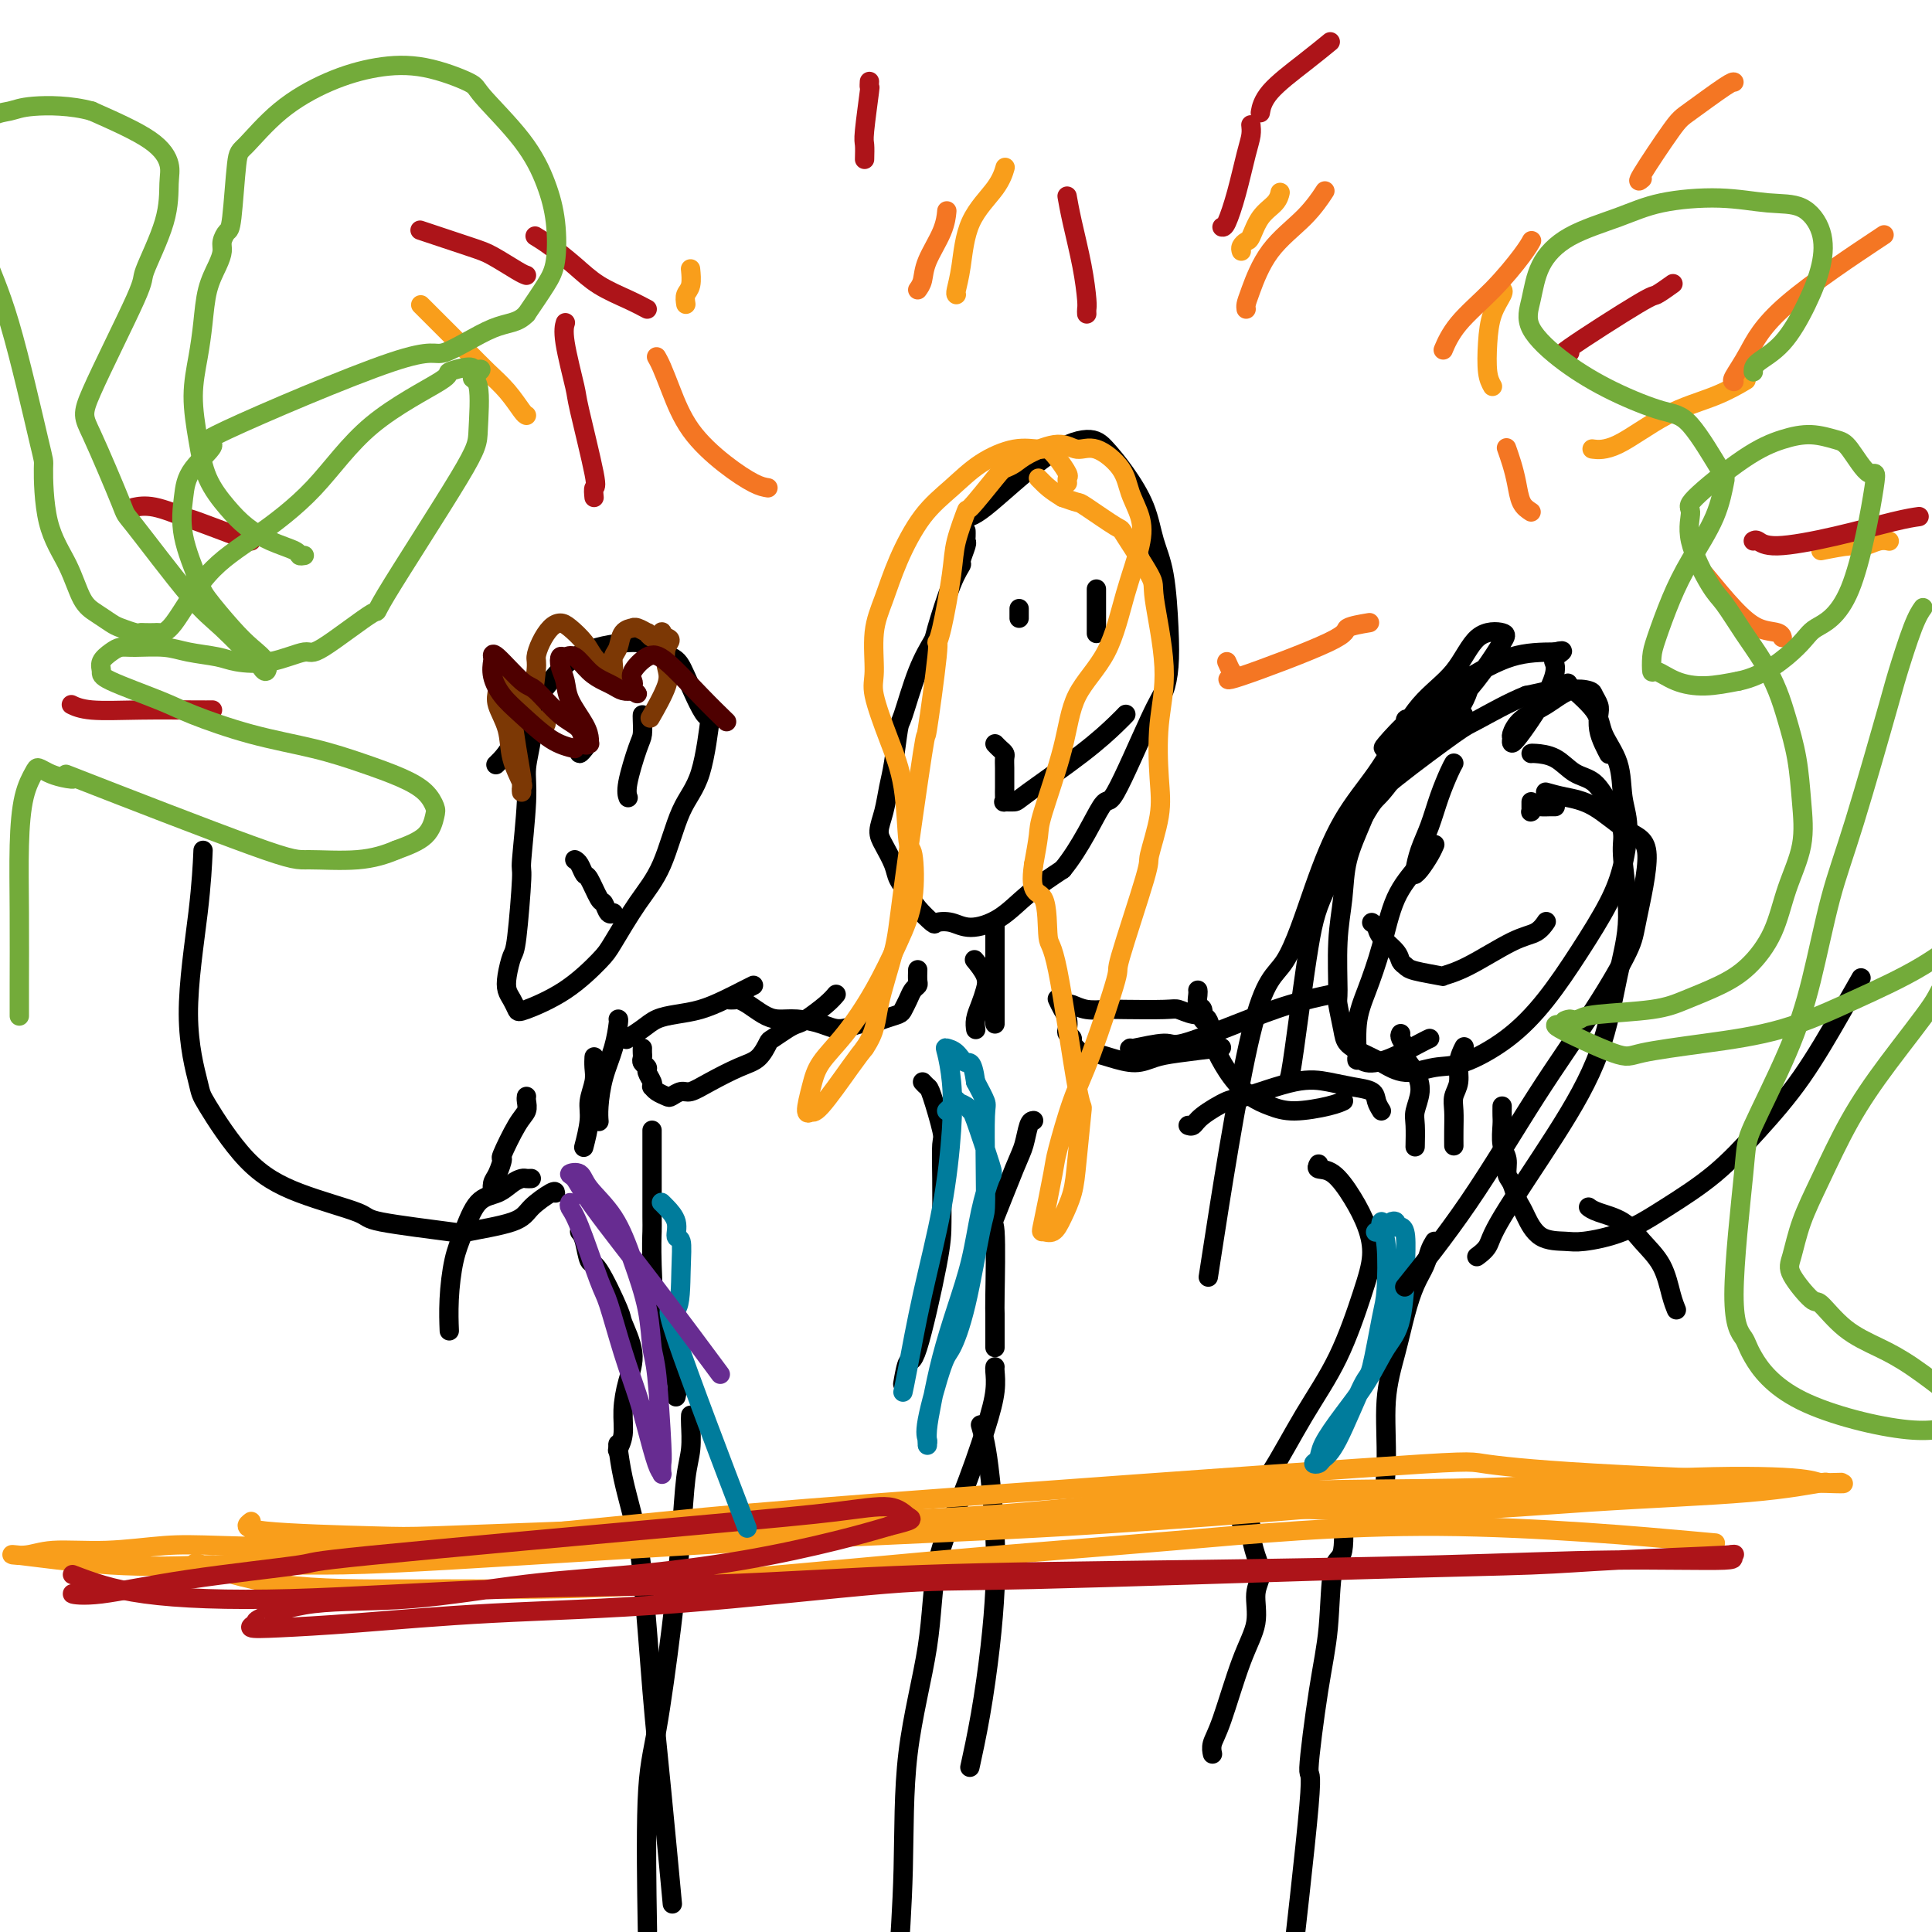 <svg viewBox='0 0 400 400' version='1.1' xmlns='http://www.w3.org/2000/svg' xmlns:xlink='http://www.w3.org/1999/xlink'><g fill='none' stroke='#000000' stroke-width='4' stroke-linecap='round' stroke-linejoin='round'><path d='M200,110c-0.002,-0.085 -0.005,-0.170 0,0c0.005,0.170 0.017,0.594 0,1c-0.017,0.406 -0.062,0.795 0,1c0.062,0.205 0.230,0.227 0,1c-0.230,0.773 -0.858,2.298 -1,3c-0.142,0.702 0.202,0.580 0,1c-0.202,0.420 -0.951,1.381 -2,4c-1.049,2.619 -2.400,6.896 -3,9c-0.600,2.104 -0.451,2.036 -1,3c-0.549,0.964 -1.796,2.959 -3,6c-1.204,3.041 -2.364,7.128 -3,9c-0.636,1.872 -0.749,1.530 -1,3c-0.251,1.470 -0.640,4.752 -1,7c-0.360,2.248 -0.692,3.463 -1,5c-0.308,1.537 -0.592,3.398 -1,5c-0.408,1.602 -0.940,2.946 -1,4c-0.060,1.054 0.353,1.818 1,3c0.647,1.182 1.529,2.783 2,4c0.471,1.217 0.530,2.050 1,3c0.470,0.950 1.350,2.019 2,3c0.650,0.981 1.070,1.875 2,3c0.930,1.125 2.368,2.480 3,3c0.632,0.520 0.456,0.205 1,0c0.544,-0.205 1.809,-0.301 3,0c1.191,0.301 2.309,0.998 4,1c1.691,0.002 3.955,-0.692 6,-2c2.045,-1.308 3.870,-3.231 6,-5c2.130,-1.769 4.565,-3.385 7,-5'/><path d='M220,180c3.743,-4.531 6.600,-10.860 8,-13c1.400,-2.140 1.342,-0.093 3,-3c1.658,-2.907 5.031,-10.769 7,-15c1.969,-4.231 2.535,-4.832 3,-6c0.465,-1.168 0.828,-2.904 1,-5c0.172,-2.096 0.154,-4.552 0,-8c-0.154,-3.448 -0.442,-7.889 -1,-11c-0.558,-3.111 -1.384,-4.891 -2,-7c-0.616,-2.109 -1.021,-4.545 -2,-7c-0.979,-2.455 -2.531,-4.927 -4,-7c-1.469,-2.073 -2.856,-3.746 -4,-5c-1.144,-1.254 -2.044,-2.087 -4,-2c-1.956,0.087 -4.968,1.096 -9,4c-4.032,2.904 -9.086,7.705 -12,10c-2.914,2.295 -3.690,2.084 -4,2c-0.310,-0.084 -0.155,-0.042 0,0'/><path d='M211,126c0.000,0.311 0.000,0.622 0,1c0.000,0.378 0.000,0.822 0,1c0.000,0.178 0.000,0.089 0,0'/><path d='M227,122c0.000,-0.042 0.000,-0.085 0,0c0.000,0.085 0.000,0.296 0,1c-0.000,0.704 -0.000,1.900 0,3c0.000,1.100 0.000,2.104 0,3c-0.000,0.896 0.000,1.685 0,2c-0.000,0.315 0.000,0.158 0,0'/><path d='M206,154c0.309,0.327 0.619,0.654 1,1c0.381,0.346 0.834,0.711 1,1c0.166,0.289 0.044,0.501 0,1c-0.044,0.499 -0.011,1.286 0,2c0.011,0.714 0.001,1.354 0,2c-0.001,0.646 0.007,1.298 0,2c-0.007,0.702 -0.028,1.455 0,2c0.028,0.545 0.105,0.882 0,1c-0.105,0.118 -0.393,0.019 0,0c0.393,-0.019 1.468,0.044 2,0c0.532,-0.044 0.521,-0.194 3,-2c2.479,-1.806 7.448,-5.268 11,-8c3.552,-2.732 5.687,-4.736 7,-6c1.313,-1.264 1.804,-1.790 2,-2c0.196,-0.210 0.098,-0.105 0,0'/><path d='M111,147c0.122,-0.145 0.244,-0.291 0,0c-0.244,0.291 -0.854,1.018 -1,2c-0.146,0.982 0.172,2.217 0,4c-0.172,1.783 -0.834,4.113 -1,6c-0.166,1.887 0.163,3.329 0,7c-0.163,3.671 -0.818,9.570 -1,12c-0.182,2.430 0.108,1.389 0,4c-0.108,2.611 -0.615,8.873 -1,12c-0.385,3.127 -0.650,3.118 -1,4c-0.350,0.882 -0.786,2.656 -1,4c-0.214,1.344 -0.205,2.260 0,3c0.205,0.740 0.608,1.306 1,2c0.392,0.694 0.774,1.516 1,2c0.226,0.484 0.296,0.631 2,0c1.704,-0.631 5.043,-2.038 8,-4c2.957,-1.962 5.532,-4.478 7,-6c1.468,-1.522 1.828,-2.051 3,-4c1.172,-1.949 3.155,-5.317 5,-8c1.845,-2.683 3.552,-4.680 5,-8c1.448,-3.320 2.637,-7.964 4,-11c1.363,-3.036 2.898,-4.466 4,-8c1.102,-3.534 1.769,-9.174 2,-11c0.231,-1.826 0.024,0.161 -1,-1c-1.024,-1.161 -2.866,-5.471 -4,-8c-1.134,-2.529 -1.559,-3.276 -3,-4c-1.441,-0.724 -3.897,-1.426 -5,-2c-1.103,-0.574 -0.852,-1.020 -3,-1c-2.148,0.020 -6.694,0.505 -10,2c-3.306,1.495 -5.373,3.998 -7,6c-1.627,2.002 -2.813,3.501 -4,5'/><path d='M110,146c-2.429,3.274 -3.000,5.958 -4,8c-1.000,2.042 -2.429,3.440 -3,4c-0.571,0.560 -0.286,0.280 0,0'/><path d='M121,151c-0.031,-0.163 -0.062,-0.326 0,0c0.062,0.326 0.216,1.141 0,2c-0.216,0.859 -0.804,1.761 -1,2c-0.196,0.239 0.000,-0.185 0,0c0.000,0.185 -0.196,0.977 0,1c0.196,0.023 0.784,-0.725 1,-1c0.216,-0.275 0.062,-0.079 0,0c-0.062,0.079 -0.031,0.039 0,0'/><path d='M133,148c-0.014,0.124 -0.028,0.247 0,1c0.028,0.753 0.099,2.135 0,3c-0.099,0.865 -0.367,1.211 -1,3c-0.633,1.789 -1.632,5.020 -2,7c-0.368,1.980 -0.105,2.709 0,3c0.105,0.291 0.053,0.146 0,0'/><path d='M119,178c0.325,0.195 0.650,0.390 1,1c0.350,0.610 0.723,1.635 1,2c0.277,0.365 0.456,0.070 1,1c0.544,0.930 1.452,3.086 2,4c0.548,0.914 0.734,0.585 1,1c0.266,0.415 0.610,1.573 1,2c0.390,0.427 0.826,0.122 1,0c0.174,-0.122 0.087,-0.061 0,0'/><path d='M292,149c-0.456,-0.120 -0.911,-0.240 -1,0c-0.089,0.240 0.190,0.841 0,2c-0.190,1.159 -0.849,2.877 -2,5c-1.151,2.123 -2.796,4.652 -4,7c-1.204,2.348 -1.969,4.514 -3,7c-1.031,2.486 -2.330,5.293 -3,8c-0.670,2.707 -0.712,5.316 -1,8c-0.288,2.684 -0.822,5.443 -1,9c-0.178,3.557 -0.001,7.912 0,10c0.001,2.088 -0.174,1.910 0,3c0.174,1.090 0.698,3.449 1,5c0.302,1.551 0.383,2.293 1,3c0.617,0.707 1.770,1.380 3,2c1.230,0.620 2.535,1.187 4,2c1.465,0.813 3.089,1.874 5,2c1.911,0.126 4.109,-0.681 6,-1c1.891,-0.319 3.475,-0.148 6,-1c2.525,-0.852 5.989,-2.727 9,-5c3.011,-2.273 5.568,-4.942 8,-8c2.432,-3.058 4.739,-6.503 7,-10c2.261,-3.497 4.475,-7.046 6,-10c1.525,-2.954 2.359,-5.314 3,-8c0.641,-2.686 1.087,-5.696 1,-8c-0.087,-2.304 -0.708,-3.900 -1,-6c-0.292,-2.100 -0.254,-4.704 -1,-7c-0.746,-2.296 -2.274,-4.284 -3,-6c-0.726,-1.716 -0.648,-3.161 -2,-5c-1.352,-1.839 -4.133,-4.072 -5,-5c-0.867,-0.928 0.181,-0.551 -1,0c-1.181,0.551 -4.590,1.275 -8,2'/><path d='M316,144c-3.519,1.380 -7.816,3.831 -10,5c-2.184,1.169 -2.256,1.056 -5,3c-2.744,1.944 -8.162,5.947 -12,9c-3.838,3.053 -6.097,5.158 -7,6c-0.903,0.842 -0.452,0.421 0,0'/><path d='M301,158c-0.243,0.429 -0.486,0.857 -1,2c-0.514,1.143 -1.301,3.000 -2,5c-0.699,2.000 -1.312,4.144 -2,6c-0.688,1.856 -1.450,3.424 -2,5c-0.550,1.576 -0.887,3.159 -1,4c-0.113,0.841 -0.002,0.940 0,1c0.002,0.060 -0.104,0.082 0,0c0.104,-0.082 0.420,-0.270 1,-1c0.580,-0.730 1.425,-2.004 2,-3c0.575,-0.996 0.878,-1.713 1,-2c0.122,-0.287 0.061,-0.143 0,0'/><path d='M317,166c0.002,0.307 0.004,0.614 0,1c-0.004,0.386 -0.013,0.849 0,1c0.013,0.151 0.049,-0.012 0,0c-0.049,0.012 -0.181,0.199 0,0c0.181,-0.199 0.676,-0.785 1,-1c0.324,-0.215 0.479,-0.057 1,0c0.521,0.057 1.410,0.015 2,0c0.590,-0.015 0.883,-0.004 1,0c0.117,0.004 0.059,0.002 0,0'/><path d='M294,178c-0.041,0.407 -0.081,0.814 -1,2c-0.919,1.186 -2.715,3.150 -4,6c-1.285,2.850 -2.058,6.587 -3,10c-0.942,3.413 -2.052,6.502 -3,9c-0.948,2.498 -1.733,4.406 -2,7c-0.267,2.594 -0.016,5.876 0,7c0.016,1.124 -0.202,0.091 0,0c0.202,-0.091 0.825,0.760 2,1c1.175,0.240 2.903,-0.132 5,-1c2.097,-0.868 4.565,-2.234 6,-3c1.435,-0.766 1.839,-0.933 2,-1c0.161,-0.067 0.081,-0.033 0,0'/><path d='M284,191c0.394,0.273 0.788,0.545 1,1c0.212,0.455 0.241,1.091 1,2c0.759,0.909 2.246,2.089 3,3c0.754,0.911 0.773,1.551 1,2c0.227,0.449 0.660,0.706 1,1c0.340,0.294 0.586,0.626 2,1c1.414,0.374 3.996,0.792 5,1c1.004,0.208 0.430,0.206 1,0c0.570,-0.206 2.282,-0.616 5,-2c2.718,-1.384 6.440,-3.742 9,-5c2.560,-1.258 3.959,-1.416 5,-2c1.041,-0.584 1.726,-1.596 2,-2c0.274,-0.404 0.137,-0.202 0,0'/><path d='M290,214c-0.127,0.239 -0.253,0.478 0,1c0.253,0.522 0.887,1.326 1,2c0.113,0.674 -0.295,1.217 0,2c0.295,0.783 1.295,1.804 2,3c0.705,1.196 1.117,2.566 1,4c-0.117,1.434 -0.763,2.931 -1,4c-0.237,1.069 -0.064,1.711 0,3c0.064,1.289 0.018,3.225 0,4c-0.018,0.775 -0.009,0.387 0,0'/><path d='M303,217c0.121,-0.238 0.243,-0.476 0,0c-0.243,0.476 -0.850,1.667 -1,3c-0.150,1.333 0.156,2.810 0,4c-0.156,1.190 -0.774,2.095 -1,3c-0.226,0.905 -0.061,1.810 0,3c0.061,1.190 0.016,2.667 0,4c-0.016,1.333 -0.005,2.524 0,3c0.005,0.476 0.002,0.238 0,0'/><path d='M202,199c-0.221,-0.268 -0.441,-0.535 0,0c0.441,0.535 1.544,1.874 2,3c0.456,1.126 0.266,2.039 0,3c-0.266,0.961 -0.607,1.969 -1,3c-0.393,1.031 -0.836,2.085 -1,3c-0.164,0.915 -0.047,1.690 0,2c0.047,0.310 0.023,0.155 0,0'/><path d='M206,191c0.000,-0.160 0.000,-0.319 0,0c0.000,0.319 0.000,1.118 0,2c-0.000,0.882 0.000,1.848 0,3c0.000,1.152 0.000,2.491 0,4c0.000,1.509 0.000,3.188 0,5c0.000,1.812 0.000,3.757 0,5c0.000,1.243 0.000,1.784 0,2c0.000,0.216 0.000,0.108 0,0'/><path d='M123,219c0.009,-0.162 0.017,-0.324 0,0c-0.017,0.324 -0.061,1.135 0,2c0.061,0.865 0.226,1.784 0,3c-0.226,1.216 -0.844,2.728 -1,4c-0.156,1.272 0.150,2.304 0,4c-0.150,1.696 -0.757,4.056 -1,5c-0.243,0.944 -0.121,0.472 0,0'/><path d='M128,211c0.061,-0.004 0.121,-0.008 0,1c-0.121,1.008 -0.425,3.027 -1,5c-0.575,1.973 -1.422,3.900 -2,6c-0.578,2.100 -0.886,4.373 -1,6c-0.114,1.627 -0.032,2.608 0,3c0.032,0.392 0.016,0.196 0,0'/><path d='M133,217c-0.009,0.333 -0.017,0.666 0,1c0.017,0.334 0.061,0.670 0,1c-0.061,0.330 -0.226,0.653 0,1c0.226,0.347 0.845,0.719 1,1c0.155,0.281 -0.153,0.470 0,1c0.153,0.530 0.766,1.399 1,2c0.234,0.601 0.089,0.933 0,1c-0.089,0.067 -0.123,-0.130 0,0c0.123,0.130 0.402,0.586 1,1c0.598,0.414 1.515,0.786 2,1c0.485,0.214 0.538,0.272 1,0c0.462,-0.272 1.335,-0.872 2,-1c0.665,-0.128 1.124,0.218 2,0c0.876,-0.218 2.169,-0.999 4,-2c1.831,-1.001 4.199,-2.222 6,-3c1.801,-0.778 3.035,-1.112 4,-2c0.965,-0.888 1.660,-2.330 2,-3c0.340,-0.670 0.325,-0.567 1,-1c0.675,-0.433 2.041,-1.402 3,-2c0.959,-0.598 1.511,-0.826 2,-1c0.489,-0.174 0.915,-0.294 2,-1c1.085,-0.706 2.831,-1.998 4,-3c1.169,-1.002 1.763,-1.715 2,-2c0.237,-0.285 0.119,-0.143 0,0'/><path d='M190,201c0.006,-0.201 0.013,-0.402 0,0c-0.013,0.402 -0.045,1.407 0,2c0.045,0.593 0.168,0.775 0,1c-0.168,0.225 -0.628,0.494 -1,1c-0.372,0.506 -0.656,1.250 -1,2c-0.344,0.750 -0.748,1.506 -1,2c-0.252,0.494 -0.353,0.725 -1,1c-0.647,0.275 -1.841,0.593 -3,1c-1.159,0.407 -2.284,0.904 -3,1c-0.716,0.096 -1.024,-0.208 -2,0c-0.976,0.208 -2.620,0.929 -4,1c-1.380,0.071 -2.495,-0.509 -4,-1c-1.505,-0.491 -3.401,-0.892 -5,-1c-1.599,-0.108 -2.900,0.076 -4,0c-1.100,-0.076 -1.997,-0.413 -3,-1c-1.003,-0.587 -2.111,-1.425 -3,-2c-0.889,-0.575 -1.559,-0.886 -2,-1c-0.441,-0.114 -0.654,-0.031 -1,0c-0.346,0.031 -0.824,0.008 -1,0c-0.176,-0.008 -0.050,-0.002 0,0c0.050,0.002 0.025,0.001 0,0'/><path d='M219,207c-0.084,-0.180 -0.167,-0.361 0,0c0.167,0.361 0.585,1.263 1,2c0.415,0.737 0.828,1.309 1,2c0.172,0.691 0.105,1.499 0,2c-0.105,0.501 -0.248,0.694 0,1c0.248,0.306 0.886,0.726 1,1c0.114,0.274 -0.297,0.404 0,1c0.297,0.596 1.303,1.659 2,2c0.697,0.341 1.083,-0.041 2,0c0.917,0.041 2.363,0.505 4,1c1.637,0.495 3.466,1.022 5,1c1.534,-0.022 2.772,-0.594 4,-1c1.228,-0.406 2.446,-0.648 5,-1c2.554,-0.352 6.444,-0.815 8,-1c1.556,-0.185 0.778,-0.093 0,0'/><path d='M248,205c0.032,0.211 0.064,0.422 0,1c-0.064,0.578 -0.224,1.523 0,2c0.224,0.477 0.832,0.485 1,1c0.168,0.515 -0.105,1.537 0,2c0.105,0.463 0.586,0.368 1,1c0.414,0.632 0.760,1.990 1,3c0.240,1.010 0.374,1.673 1,3c0.626,1.327 1.742,3.320 3,5c1.258,1.680 2.656,3.049 4,4c1.344,0.951 2.634,1.484 4,2c1.366,0.516 2.810,1.015 5,1c2.190,-0.015 5.128,-0.542 7,-1c1.872,-0.458 2.678,-0.845 3,-1c0.322,-0.155 0.161,-0.077 0,0'/><path d='M234,217c-0.206,0.138 -0.411,0.276 1,0c1.411,-0.276 4.439,-0.967 6,-1c1.561,-0.033 1.656,0.593 4,0c2.344,-0.593 6.938,-2.407 11,-4c4.062,-1.593 7.594,-2.967 11,-4c3.406,-1.033 6.688,-1.724 8,-2c1.312,-0.276 0.656,-0.138 0,0'/><path d='M311,229c-0.009,0.722 -0.017,1.443 0,2c0.017,0.557 0.060,0.949 0,2c-0.060,1.051 -0.223,2.760 0,4c0.223,1.240 0.834,2.009 1,3c0.166,0.991 -0.111,2.203 0,3c0.111,0.797 0.611,1.180 1,2c0.389,0.820 0.667,2.076 1,3c0.333,0.924 0.721,1.517 1,2c0.279,0.483 0.448,0.858 1,2c0.552,1.142 1.487,3.053 3,4c1.513,0.947 3.605,0.932 5,1c1.395,0.068 2.092,0.221 4,0c1.908,-0.221 5.028,-0.814 8,-2c2.972,-1.186 5.796,-2.965 9,-5c3.204,-2.035 6.789,-4.325 10,-7c3.211,-2.675 6.048,-5.733 9,-9c2.952,-3.267 6.018,-6.742 9,-11c2.982,-4.258 5.880,-9.300 8,-13c2.120,-3.700 3.463,-6.057 4,-7c0.537,-0.943 0.269,-0.471 0,0'/><path d='M115,247c-0.019,-0.264 -0.038,-0.528 -1,0c-0.962,0.528 -2.869,1.848 -4,3c-1.131,1.152 -1.488,2.136 -4,3c-2.512,0.864 -7.179,1.608 -9,2c-1.821,0.392 -0.798,0.433 -4,0c-3.202,-0.433 -10.631,-1.338 -14,-2c-3.369,-0.662 -2.680,-1.079 -5,-2c-2.320,-0.921 -7.650,-2.344 -12,-4c-4.350,-1.656 -7.719,-3.543 -11,-7c-3.281,-3.457 -6.473,-8.483 -8,-11c-1.527,-2.517 -1.390,-2.525 -2,-5c-0.610,-2.475 -1.968,-7.416 -2,-14c-0.032,-6.584 1.261,-14.811 2,-21c0.739,-6.189 0.926,-10.340 1,-12c0.074,-1.660 0.037,-0.830 0,0'/><path d='M156,204c-0.511,0.250 -1.022,0.500 -2,1c-0.978,0.500 -2.424,1.250 -4,2c-1.576,0.750 -3.281,1.501 -5,2c-1.719,0.499 -3.452,0.747 -5,1c-1.548,0.253 -2.910,0.511 -4,1c-1.090,0.489 -1.909,1.209 -3,2c-1.091,0.791 -2.455,1.655 -3,2c-0.545,0.345 -0.273,0.173 0,0'/><path d='M109,227c-0.036,0.239 -0.072,0.478 0,1c0.072,0.522 0.251,1.327 0,2c-0.251,0.673 -0.933,1.216 -2,3c-1.067,1.784 -2.521,4.811 -3,6c-0.479,1.189 0.015,0.540 0,1c-0.015,0.460 -0.540,2.031 -1,3c-0.460,0.969 -0.855,1.338 -1,2c-0.145,0.662 -0.042,1.618 0,2c0.042,0.382 0.021,0.191 0,0'/><path d='M221,208c0.188,-0.113 0.376,-0.226 1,0c0.624,0.226 1.685,0.792 3,1c1.315,0.208 2.883,0.060 4,0c1.117,-0.060 1.784,-0.030 4,0c2.216,0.030 5.980,0.060 8,0c2.020,-0.060 2.296,-0.208 3,0c0.704,0.208 1.835,0.774 3,1c1.165,0.226 2.364,0.112 3,1c0.636,0.888 0.710,2.778 1,4c0.290,1.222 0.797,1.778 1,2c0.203,0.222 0.101,0.111 0,0'/><path d='M286,230c-0.400,-0.643 -0.800,-1.285 -1,-2c-0.200,-0.715 -0.200,-1.501 -1,-2c-0.800,-0.499 -2.399,-0.711 -4,-1c-1.601,-0.289 -3.202,-0.657 -5,-1c-1.798,-0.343 -3.791,-0.663 -7,0c-3.209,0.663 -7.634,2.307 -10,3c-2.366,0.693 -2.673,0.434 -4,1c-1.327,0.566 -3.675,1.956 -5,3c-1.325,1.044 -1.626,1.743 -2,2c-0.374,0.257 -0.821,0.074 -1,0c-0.179,-0.074 -0.089,-0.037 0,0'/><path d='M329,250c-0.100,-0.077 -0.199,-0.154 0,0c0.199,0.154 0.697,0.541 2,1c1.303,0.459 3.411,0.992 5,2c1.589,1.008 2.661,2.491 4,4c1.339,1.509 2.947,3.044 4,5c1.053,1.956 1.553,4.334 2,6c0.447,1.666 0.842,2.619 1,3c0.158,0.381 0.079,0.191 0,0'/><path d='M110,244c-0.353,0.016 -0.706,0.031 -1,0c-0.294,-0.031 -0.529,-0.109 -1,0c-0.471,0.109 -1.176,0.406 -2,1c-0.824,0.594 -1.766,1.486 -3,2c-1.234,0.514 -2.762,0.650 -4,2c-1.238,1.350 -2.188,3.914 -3,6c-0.812,2.086 -1.486,3.693 -2,6c-0.514,2.307 -0.869,5.313 -1,8c-0.131,2.687 -0.037,5.053 0,6c0.037,0.947 0.019,0.473 0,0'/><path d='M120,255c0.338,0.392 0.677,0.783 1,2c0.323,1.217 0.631,3.258 1,4c0.369,0.742 0.800,0.185 2,2c1.200,1.815 3.169,6.004 4,8c0.831,1.996 0.525,1.801 1,3c0.475,1.199 1.731,3.793 2,6c0.269,2.207 -0.450,4.028 -1,6c-0.550,1.972 -0.931,4.096 -1,6c-0.069,1.904 0.174,3.590 0,5c-0.174,1.410 -0.764,2.546 -1,3c-0.236,0.454 -0.118,0.227 0,0'/><path d='M135,234c-0.000,1.094 -0.001,2.187 0,4c0.001,1.813 0.002,4.345 0,7c-0.002,2.655 -0.009,5.433 0,7c0.009,1.567 0.034,1.924 0,3c-0.034,1.076 -0.128,2.870 0,7c0.128,4.130 0.479,10.596 1,14c0.521,3.404 1.212,3.748 2,5c0.788,1.252 1.674,3.414 2,5c0.326,1.586 0.093,2.596 0,3c-0.093,0.404 -0.047,0.202 0,0'/><path d='M191,224c0.370,0.395 0.740,0.790 1,1c0.260,0.210 0.409,0.236 1,2c0.591,1.764 1.622,5.267 2,7c0.378,1.733 0.102,1.696 0,3c-0.102,1.304 -0.030,3.949 0,7c0.030,3.051 0.018,6.507 0,9c-0.018,2.493 -0.044,4.024 -1,9c-0.956,4.976 -2.844,13.395 -4,17c-1.156,3.605 -1.580,2.394 -2,3c-0.420,0.606 -0.834,3.030 -1,4c-0.166,0.970 -0.083,0.485 0,0'/><path d='M214,232c-0.338,0.039 -0.675,0.079 -1,1c-0.325,0.921 -0.637,2.724 -1,4c-0.363,1.276 -0.777,2.026 -2,5c-1.223,2.974 -3.256,8.173 -4,10c-0.744,1.827 -0.199,0.283 0,3c0.199,2.717 0.053,9.695 0,13c-0.053,3.305 -0.014,2.937 0,4c0.014,1.063 0.004,3.555 0,5c-0.004,1.445 -0.001,1.841 0,2c0.001,0.159 0.001,0.079 0,0'/><path d='M273,241c-0.240,0.422 -0.480,0.845 0,1c0.480,0.155 1.680,0.043 3,1c1.320,0.957 2.761,2.982 4,5c1.239,2.018 2.277,4.028 3,6c0.723,1.972 1.132,3.905 1,6c-0.132,2.095 -0.806,4.353 -2,8c-1.194,3.647 -2.908,8.683 -5,13c-2.092,4.317 -4.560,7.914 -7,12c-2.440,4.086 -4.850,8.662 -7,12c-2.150,3.338 -4.040,5.437 -5,7c-0.960,1.563 -0.988,2.589 -1,3c-0.012,0.411 -0.006,0.205 0,0'/><path d='M297,257c-0.357,0.591 -0.714,1.183 -1,2c-0.286,0.817 -0.501,1.861 -1,3c-0.499,1.139 -1.281,2.374 -2,4c-0.719,1.626 -1.373,3.642 -2,6c-0.627,2.358 -1.226,5.057 -2,8c-0.774,2.943 -1.723,6.129 -2,10c-0.277,3.871 0.118,8.427 0,13c-0.118,4.573 -0.748,9.164 -1,11c-0.252,1.836 -0.126,0.918 0,0'/><path d='M259,316c0.020,0.404 0.039,0.809 0,1c-0.039,0.191 -0.138,0.170 0,1c0.138,0.830 0.512,2.511 1,4c0.488,1.489 1.088,2.786 1,4c-0.088,1.214 -0.865,2.345 -1,4c-0.135,1.655 0.370,3.834 0,6c-0.370,2.166 -1.616,4.318 -3,8c-1.384,3.682 -2.907,8.894 -4,12c-1.093,3.106 -1.756,4.105 -2,5c-0.244,0.895 -0.070,1.684 0,2c0.070,0.316 0.035,0.158 0,0'/><path d='M278,309c-0.056,0.291 -0.111,0.582 0,3c0.111,2.418 0.389,6.961 0,9c-0.389,2.039 -1.445,1.572 -2,4c-0.555,2.428 -0.608,7.750 -1,12c-0.392,4.250 -1.122,7.426 -2,13c-0.878,5.574 -1.906,13.546 -2,16c-0.094,2.454 0.744,-0.608 0,8c-0.744,8.608 -3.070,28.888 -4,37c-0.930,8.112 -0.465,4.056 0,0'/><path d='M203,295c0.338,1.192 0.677,2.384 1,4c0.323,1.616 0.631,3.655 1,7c0.369,3.345 0.799,7.994 1,12c0.201,4.006 0.173,7.369 0,11c-0.173,3.631 -0.490,7.530 -1,12c-0.510,4.470 -1.214,9.511 -2,14c-0.786,4.489 -1.653,8.425 -2,10c-0.347,1.575 -0.173,0.787 0,0'/><path d='M206,283c-0.030,0.122 -0.061,0.244 0,1c0.061,0.756 0.212,2.147 0,4c-0.212,1.853 -0.789,4.167 -2,8c-1.211,3.833 -3.055,9.185 -5,14c-1.945,4.815 -3.989,9.093 -5,14c-1.011,4.907 -0.989,10.442 -2,17c-1.011,6.558 -3.054,14.139 -4,22c-0.946,7.861 -0.793,16.001 -1,24c-0.207,7.999 -0.773,15.857 -1,19c-0.227,3.143 -0.113,1.572 0,0'/><path d='M143,293c-0.025,0.394 -0.050,0.788 0,2c0.050,1.212 0.176,3.242 0,5c-0.176,1.758 -0.653,3.245 -1,6c-0.347,2.755 -0.562,6.777 -1,12c-0.438,5.223 -1.098,11.645 -2,19c-0.902,7.355 -2.046,15.641 -3,21c-0.954,5.359 -1.718,7.789 -2,15c-0.282,7.211 -0.080,19.203 0,24c0.080,4.797 0.040,2.398 0,0'/><path d='M128,299c-0.065,-0.068 -0.131,-0.137 0,1c0.131,1.137 0.457,3.479 1,6c0.543,2.521 1.302,5.222 2,8c0.698,2.778 1.336,5.634 2,12c0.664,6.366 1.353,16.242 2,24c0.647,7.758 1.251,13.396 2,21c0.749,7.604 1.643,17.172 2,21c0.357,3.828 0.179,1.914 0,0'/></g>
<g fill='none' stroke='#F99E1B' stroke-width='4' stroke-linecap='round' stroke-linejoin='round'><path d='M52,315c-0.999,0.738 -1.997,1.477 3,2c4.997,0.523 15.990,0.831 22,1c6.010,0.169 7.038,0.199 13,0c5.962,-0.199 16.860,-0.628 27,-1c10.140,-0.372 19.523,-0.686 29,-1c9.477,-0.314 19.046,-0.627 30,-1c10.954,-0.373 23.291,-0.805 37,-2c13.709,-1.195 28.789,-3.153 45,-4c16.211,-0.847 33.554,-0.582 49,-1c15.446,-0.418 28.997,-1.517 40,-2c11.003,-0.483 19.458,-0.349 24,0c4.542,0.349 5.171,0.912 6,1c0.829,0.088 1.857,-0.298 0,0c-1.857,0.298 -6.598,1.279 -15,2c-8.402,0.721 -20.465,1.182 -33,2c-12.535,0.818 -25.541,1.993 -39,2c-13.459,0.007 -27.370,-1.153 -44,-1c-16.630,0.153 -35.978,1.621 -54,3c-18.022,1.379 -34.716,2.670 -50,3c-15.284,0.330 -29.156,-0.300 -41,0c-11.844,0.300 -21.658,1.529 -31,2c-9.342,0.471 -18.212,0.183 -24,0c-5.788,-0.183 -8.494,-0.261 -12,0c-3.506,0.261 -7.813,0.862 -12,1c-4.187,0.138 -8.255,-0.187 -11,0c-2.745,0.187 -4.169,0.885 -6,1c-1.831,0.115 -4.070,-0.354 -1,0c3.070,0.354 11.449,1.530 19,2c7.551,0.470 14.276,0.235 21,0'/><path d='M44,324c13.394,-0.329 27.379,-2.153 44,-4c16.621,-1.847 35.880,-3.719 49,-5c13.120,-1.281 20.103,-1.972 47,-4c26.897,-2.028 73.710,-5.395 97,-7c23.290,-1.605 23.057,-1.450 26,-1c2.943,0.450 9.063,1.194 23,2c13.937,0.806 35.690,1.672 45,2c9.310,0.328 6.176,0.116 6,0c-0.176,-0.116 2.604,-0.137 -3,0c-5.604,0.137 -19.593,0.433 -35,1c-15.407,0.567 -32.231,1.406 -42,2c-9.769,0.594 -12.481,0.944 -25,2c-12.519,1.056 -34.843,2.819 -55,4c-20.157,1.181 -38.146,1.781 -61,3c-22.854,1.219 -50.572,3.059 -67,4c-16.428,0.941 -21.567,0.985 -25,1c-3.433,0.015 -5.161,0.000 -10,0c-4.839,-0.000 -12.789,0.014 -16,0c-3.211,-0.014 -1.684,-0.056 -1,0c0.684,0.056 0.525,0.211 0,0c-0.525,-0.211 -1.417,-0.788 1,0c2.417,0.788 8.144,2.941 16,4c7.856,1.059 17.842,1.022 25,1c7.158,-0.022 11.490,-0.031 19,0c7.510,0.031 18.199,0.100 35,-1c16.801,-1.100 39.715,-3.369 58,-5c18.285,-1.631 31.942,-2.623 48,-4c16.058,-1.377 34.515,-3.140 55,-3c20.485,0.140 42.996,2.183 52,3c9.004,0.817 4.502,0.409 0,0'/></g>
<g fill='none' stroke='#AD1419' stroke-width='4' stroke-linecap='round' stroke-linejoin='round'><path d='M15,326c3.989,1.521 7.978,3.042 15,4c7.022,0.958 17.078,1.354 30,1c12.922,-0.354 28.711,-1.456 44,-2c15.289,-0.544 30.077,-0.528 44,-1c13.923,-0.472 26.982,-1.432 43,-2c16.018,-0.568 34.995,-0.744 54,-1c19.005,-0.256 38.039,-0.591 53,-1c14.961,-0.409 25.847,-0.891 36,-1c10.153,-0.109 19.571,0.156 23,0c3.429,-0.156 0.870,-0.734 1,-1c0.130,-0.266 2.948,-0.222 -1,0c-3.948,0.222 -14.663,0.620 -22,1c-7.337,0.380 -11.297,0.742 -18,1c-6.703,0.258 -16.150,0.411 -36,1c-19.850,0.589 -50.101,1.615 -67,2c-16.899,0.385 -20.444,0.131 -31,1c-10.556,0.869 -28.123,2.861 -43,4c-14.877,1.139 -27.064,1.426 -38,2c-10.936,0.574 -20.622,1.435 -28,2c-7.378,0.565 -12.448,0.834 -16,1c-3.552,0.166 -5.587,0.229 -6,0c-0.413,-0.229 0.795,-0.751 1,-1c0.205,-0.249 -0.593,-0.226 1,-1c1.593,-0.774 5.578,-2.345 11,-3c5.422,-0.655 12.281,-0.395 20,-1c7.719,-0.605 16.298,-2.077 24,-3c7.702,-0.923 14.528,-1.299 22,-2c7.472,-0.701 15.588,-1.727 23,-3c7.412,-1.273 14.118,-2.792 19,-4c4.882,-1.208 7.941,-2.104 11,-3'/><path d='M184,316c5.673,-1.405 4.856,-1.417 4,-2c-0.856,-0.583 -1.752,-1.738 -4,-2c-2.248,-0.262 -5.850,0.369 -11,1c-5.150,0.631 -11.849,1.263 -31,3c-19.151,1.737 -50.752,4.581 -65,6c-14.248,1.419 -11.141,1.414 -15,2c-3.859,0.586 -14.684,1.765 -23,3c-8.316,1.235 -14.123,2.527 -18,3c-3.877,0.473 -5.823,0.127 -6,0c-0.177,-0.127 1.414,-0.034 2,0c0.586,0.034 0.167,0.010 0,0c-0.167,-0.010 -0.084,-0.005 0,0'/></g>
<g fill='none' stroke='#007C9C' stroke-width='4' stroke-linecap='round' stroke-linejoin='round'><path d='M196,230c0.898,-0.824 1.797,-1.647 2,-2c0.203,-0.353 -0.288,-0.234 0,0c0.288,0.234 1.357,0.583 2,1c0.643,0.417 0.860,0.901 1,1c0.140,0.099 0.204,-0.186 1,2c0.796,2.186 2.324,6.842 3,9c0.676,2.158 0.501,1.816 0,3c-0.501,1.184 -1.328,3.894 -2,7c-0.672,3.106 -1.189,6.610 -2,10c-0.811,3.390 -1.916,6.667 -3,10c-1.084,3.333 -2.147,6.722 -3,10c-0.853,3.278 -1.496,6.445 -2,9c-0.504,2.555 -0.870,4.498 -1,6c-0.130,1.502 -0.025,2.564 0,3c0.025,0.436 -0.030,0.248 0,0c0.030,-0.248 0.146,-0.555 0,-1c-0.146,-0.445 -0.554,-1.026 0,-4c0.554,-2.974 2.072,-8.339 3,-11c0.928,-2.661 1.268,-2.618 2,-4c0.732,-1.382 1.856,-4.188 3,-9c1.144,-4.812 2.308,-11.630 3,-15c0.692,-3.370 0.912,-3.293 1,-5c0.088,-1.707 0.044,-5.200 0,-9c-0.044,-3.800 -0.089,-7.908 0,-10c0.089,-2.092 0.311,-2.169 0,-3c-0.311,-0.831 -1.156,-2.415 -2,-4'/><path d='M202,224c-0.672,-4.823 -1.354,-3.879 -2,-4c-0.646,-0.121 -1.258,-1.307 -2,-2c-0.742,-0.693 -1.615,-0.894 -2,-1c-0.385,-0.106 -0.284,-0.119 0,1c0.284,1.119 0.749,3.370 1,6c0.251,2.630 0.288,5.640 0,10c-0.288,4.360 -0.900,10.069 -2,16c-1.100,5.931 -2.687,12.085 -4,18c-1.313,5.915 -2.354,11.593 -3,15c-0.646,3.407 -0.899,4.545 -1,5c-0.101,0.455 -0.051,0.228 0,0'/><path d='M286,253c0.029,-0.058 0.058,-0.115 0,0c-0.058,0.115 -0.204,0.403 0,1c0.204,0.597 0.759,1.502 1,4c0.241,2.498 0.168,6.588 0,9c-0.168,2.412 -0.430,3.147 -1,6c-0.570,2.853 -1.448,7.826 -2,10c-0.552,2.174 -0.780,1.550 -2,4c-1.220,2.450 -3.434,7.975 -5,11c-1.566,3.025 -2.485,3.550 -3,4c-0.515,0.450 -0.624,0.825 -1,1c-0.376,0.175 -1.017,0.150 -1,0c0.017,-0.150 0.693,-0.423 1,-1c0.307,-0.577 0.247,-1.456 1,-3c0.753,-1.544 2.321,-3.753 4,-6c1.679,-2.247 3.469,-4.531 5,-7c1.531,-2.469 2.803,-5.123 4,-7c1.197,-1.877 2.318,-2.976 3,-6c0.682,-3.024 0.925,-7.972 1,-10c0.075,-2.028 -0.017,-1.135 0,-2c0.017,-0.865 0.145,-3.486 0,-5c-0.145,-1.514 -0.562,-1.919 -1,-2c-0.438,-0.081 -0.895,0.164 -1,0c-0.105,-0.164 0.143,-0.737 0,-1c-0.143,-0.263 -0.678,-0.215 -1,0c-0.322,0.215 -0.433,0.596 -1,1c-0.567,0.404 -1.591,0.830 -2,1c-0.409,0.170 -0.205,0.085 0,0'/><path d='M137,249c-0.050,-0.047 -0.101,-0.093 0,0c0.101,0.093 0.353,0.326 1,1c0.647,0.674 1.690,1.790 2,3c0.310,1.210 -0.112,2.515 0,3c0.112,0.485 0.758,0.151 1,1c0.242,0.849 0.082,2.882 0,6c-0.082,3.118 -0.084,7.320 -1,8c-0.916,0.680 -2.747,-2.163 0,6c2.747,8.163 10.070,27.332 13,35c2.930,7.668 1.465,3.834 0,0'/></g>
<g fill='none' stroke='#672C91' stroke-width='4' stroke-linecap='round' stroke-linejoin='round'><path d='M118,249c-0.116,0.280 -0.233,0.560 0,1c0.233,0.440 0.814,1.039 2,4c1.186,2.961 2.975,8.284 4,11c1.025,2.716 1.286,2.825 2,5c0.714,2.175 1.880,6.414 3,10c1.120,3.586 2.195,6.518 3,9c0.805,2.482 1.340,4.515 2,7c0.660,2.485 1.446,5.424 2,7c0.554,1.576 0.878,1.789 1,2c0.122,0.211 0.043,0.419 0,0c-0.043,-0.419 -0.052,-1.465 0,-2c0.052,-0.535 0.163,-0.558 0,-4c-0.163,-3.442 -0.600,-10.302 -1,-14c-0.400,-3.698 -0.762,-4.232 -1,-6c-0.238,-1.768 -0.353,-4.768 -1,-8c-0.647,-3.232 -1.828,-6.694 -3,-10c-1.172,-3.306 -2.336,-6.454 -4,-9c-1.664,-2.546 -3.828,-4.490 -5,-6c-1.172,-1.510 -1.353,-2.584 -2,-3c-0.647,-0.416 -1.762,-0.172 -2,0c-0.238,0.172 0.400,0.273 1,1c0.600,0.727 1.161,2.082 4,6c2.839,3.918 7.957,10.401 13,17c5.043,6.599 10.012,13.314 12,16c1.988,2.686 0.994,1.343 0,0'/></g>
<g fill='none' stroke='#F99E1B' stroke-width='4' stroke-linecap='round' stroke-linejoin='round'><path d='M221,100c-0.047,-0.384 -0.094,-0.768 0,-1c0.094,-0.232 0.327,-0.313 0,-1c-0.327,-0.687 -1.216,-1.981 -2,-3c-0.784,-1.019 -1.464,-1.765 -2,-2c-0.536,-0.235 -0.929,0.040 -2,0c-1.071,-0.040 -2.821,-0.394 -5,0c-2.179,0.394 -4.785,1.534 -7,3c-2.215,1.466 -4.037,3.256 -6,5c-1.963,1.744 -4.066,3.443 -6,6c-1.934,2.557 -3.697,5.971 -5,9c-1.303,3.029 -2.144,5.672 -3,8c-0.856,2.328 -1.725,4.342 -2,7c-0.275,2.658 0.045,5.960 0,8c-0.045,2.040 -0.454,2.816 0,5c0.454,2.184 1.770,5.775 3,9c1.230,3.225 2.375,6.084 3,10c0.625,3.916 0.732,8.890 1,11c0.268,2.110 0.699,1.357 1,3c0.301,1.643 0.474,5.681 0,9c-0.474,3.319 -1.594,5.919 -3,9c-1.406,3.081 -3.100,6.645 -5,10c-1.900,3.355 -4.008,6.503 -6,9c-1.992,2.497 -3.869,4.342 -5,6c-1.131,1.658 -1.516,3.127 -2,5c-0.484,1.873 -1.066,4.150 -1,5c0.066,0.850 0.780,0.275 1,0c0.220,-0.275 -0.054,-0.249 0,0c0.054,0.249 0.438,0.721 2,-1c1.562,-1.721 4.304,-5.635 6,-8c1.696,-2.365 2.348,-3.183 3,-4'/><path d='M179,217c2.369,-3.473 2.293,-5.655 3,-9c0.707,-3.345 2.197,-7.854 3,-11c0.803,-3.146 0.919,-4.930 2,-13c1.081,-8.070 3.129,-22.427 4,-28c0.871,-5.573 0.566,-2.363 1,-5c0.434,-2.637 1.606,-11.122 2,-15c0.394,-3.878 0.008,-3.150 0,-3c-0.008,0.150 0.361,-0.280 1,-3c0.639,-2.720 1.547,-7.730 2,-11c0.453,-3.270 0.449,-4.799 1,-7c0.551,-2.201 1.656,-5.076 2,-6c0.344,-0.924 -0.073,0.101 1,-1c1.073,-1.101 3.638,-4.328 5,-6c1.362,-1.672 1.522,-1.788 2,-2c0.478,-0.212 1.273,-0.519 2,-1c0.727,-0.481 1.385,-1.137 3,-2c1.615,-0.863 4.186,-1.933 6,-2c1.814,-0.067 2.871,0.869 4,1c1.129,0.131 2.329,-0.542 4,0c1.671,0.542 3.812,2.298 5,4c1.188,1.702 1.423,3.348 2,5c0.577,1.652 1.497,3.309 2,5c0.503,1.691 0.590,3.417 0,6c-0.590,2.583 -1.857,6.022 -3,10c-1.143,3.978 -2.162,8.494 -4,12c-1.838,3.506 -4.495,6.000 -6,9c-1.505,3.000 -1.857,6.505 -3,11c-1.143,4.495 -3.077,9.979 -4,13c-0.923,3.021 -0.835,3.577 -1,5c-0.165,1.423 -0.582,3.711 -1,6'/><path d='M214,179c-0.983,6.527 1.058,5.344 2,7c0.942,1.656 0.785,6.150 1,8c0.215,1.850 0.802,1.057 2,7c1.198,5.943 3.009,18.624 4,24c0.991,5.376 1.164,3.448 1,5c-0.164,1.552 -0.664,6.583 -1,10c-0.336,3.417 -0.509,5.219 -1,7c-0.491,1.781 -1.301,3.542 -2,5c-0.699,1.458 -1.286,2.612 -2,3c-0.714,0.388 -1.556,0.009 -2,0c-0.444,-0.009 -0.491,0.350 0,-2c0.491,-2.350 1.520,-7.410 2,-10c0.480,-2.590 0.411,-2.711 1,-5c0.589,-2.289 1.837,-6.747 3,-10c1.163,-3.253 2.243,-5.300 4,-10c1.757,-4.700 4.191,-12.054 5,-15c0.809,-2.946 -0.007,-1.483 1,-5c1.007,-3.517 3.838,-12.015 5,-16c1.162,-3.985 0.657,-3.456 1,-5c0.343,-1.544 1.534,-5.160 2,-8c0.466,-2.840 0.207,-4.904 0,-8c-0.207,-3.096 -0.361,-7.223 0,-11c0.361,-3.777 1.237,-7.204 1,-12c-0.237,-4.796 -1.587,-10.960 -2,-14c-0.413,-3.040 0.112,-2.958 -1,-5c-1.112,-2.042 -3.862,-6.210 -5,-8c-1.138,-1.790 -0.666,-1.201 -2,-2c-1.334,-0.799 -4.475,-2.984 -6,-4c-1.525,-1.016 -1.436,-0.862 -2,-1c-0.564,-0.138 -1.782,-0.569 -3,-1'/><path d='M220,103c-2.548,-1.548 -3.417,-2.417 -4,-3c-0.583,-0.583 -0.881,-0.881 -1,-1c-0.119,-0.119 -0.060,-0.060 0,0'/></g>
<g fill='none' stroke='#7C3805' stroke-width='4' stroke-linecap='round' stroke-linejoin='round'><path d='M113,149c-0.024,-0.115 -0.048,-0.229 0,0c0.048,0.229 0.168,0.803 0,1c-0.168,0.197 -0.622,0.019 -1,0c-0.378,-0.019 -0.678,0.121 -1,0c-0.322,-0.121 -0.664,-0.505 -1,-1c-0.336,-0.495 -0.664,-1.103 -1,-2c-0.336,-0.897 -0.678,-2.083 -1,-3c-0.322,-0.917 -0.623,-1.564 -1,-2c-0.377,-0.436 -0.830,-0.660 -1,-1c-0.170,-0.340 -0.056,-0.794 0,0c0.056,0.794 0.053,2.837 0,4c-0.053,1.163 -0.158,1.444 0,3c0.158,1.556 0.578,4.385 1,7c0.422,2.615 0.847,5.016 1,6c0.153,0.984 0.034,0.551 0,1c-0.034,0.449 0.017,1.780 0,2c-0.017,0.220 -0.103,-0.672 0,-1c0.103,-0.328 0.396,-0.093 0,-1c-0.396,-0.907 -1.479,-2.954 -2,-5c-0.521,-2.046 -0.479,-4.089 -1,-6c-0.521,-1.911 -1.606,-3.691 -2,-5c-0.394,-1.309 -0.099,-2.147 0,-3c0.099,-0.853 0.000,-1.720 0,-2c-0.000,-0.280 0.098,0.026 0,0c-0.098,-0.026 -0.391,-0.386 0,0c0.391,0.386 1.466,1.516 2,2c0.534,0.484 0.528,0.323 1,1c0.472,0.677 1.420,2.194 2,3c0.580,0.806 0.790,0.903 1,1'/><path d='M109,148c0.863,0.789 0.020,0.263 0,0c-0.020,-0.263 0.781,-0.261 1,0c0.219,0.261 -0.146,0.781 0,-1c0.146,-1.781 0.802,-5.865 1,-8c0.198,-2.135 -0.061,-2.322 0,-3c0.061,-0.678 0.443,-1.847 1,-3c0.557,-1.153 1.290,-2.289 2,-3c0.710,-0.711 1.398,-0.996 2,-1c0.602,-0.004 1.117,0.275 2,1c0.883,0.725 2.135,1.898 3,3c0.865,1.102 1.342,2.134 2,3c0.658,0.866 1.497,1.564 2,2c0.503,0.436 0.670,0.608 1,1c0.330,0.392 0.824,1.004 1,1c0.176,-0.004 0.035,-0.624 0,-1c-0.035,-0.376 0.037,-0.507 0,-1c-0.037,-0.493 -0.182,-1.347 0,-2c0.182,-0.653 0.692,-1.104 1,-2c0.308,-0.896 0.416,-2.236 1,-3c0.584,-0.764 1.644,-0.952 2,-1c0.356,-0.048 0.007,0.044 0,0c-0.007,-0.044 0.328,-0.222 1,0c0.672,0.222 1.682,0.845 2,1c0.318,0.155 -0.054,-0.158 0,0c0.054,0.158 0.536,0.788 1,1c0.464,0.212 0.912,0.007 1,0c0.088,-0.007 -0.183,0.184 0,0c0.183,-0.184 0.818,-0.742 1,-1c0.182,-0.258 -0.091,-0.217 0,0c0.091,0.217 0.545,0.608 1,1'/><path d='M138,132c1.405,0.404 0.418,0.915 0,2c-0.418,1.085 -0.267,2.744 0,4c0.267,1.256 0.649,2.107 0,4c-0.649,1.893 -2.328,4.826 -3,6c-0.672,1.174 -0.336,0.587 0,0'/></g>
<g fill='none' stroke='#000000' stroke-width='4' stroke-linecap='round' stroke-linejoin='round'><path d='M301,145c-0.332,-0.191 -0.664,-0.381 -1,-1c-0.336,-0.619 -0.675,-1.666 -1,-2c-0.325,-0.334 -0.636,0.044 0,0c0.636,-0.044 2.218,-0.511 3,-1c0.782,-0.489 0.764,-0.999 1,-1c0.236,-0.001 0.727,0.509 1,1c0.273,0.491 0.328,0.965 0,2c-0.328,1.035 -1.040,2.630 -2,4c-0.960,1.370 -2.170,2.514 -4,4c-1.830,1.486 -4.281,3.316 -6,4c-1.719,0.684 -2.704,0.224 -3,0c-0.296,-0.224 0.099,-0.211 0,0c-0.099,0.211 -0.692,0.620 0,-1c0.692,-1.620 2.668,-5.268 5,-8c2.332,-2.732 5.021,-4.547 7,-7c1.979,-2.453 3.248,-5.542 5,-7c1.752,-1.458 3.986,-1.283 5,-1c1.014,0.283 0.809,0.676 0,2c-0.809,1.324 -2.223,3.580 -4,6c-1.777,2.420 -3.916,5.003 -6,7c-2.084,1.997 -4.113,3.408 -6,5c-1.887,1.592 -3.632,3.365 -5,4c-1.368,0.635 -2.358,0.132 -3,0c-0.642,-0.132 -0.937,0.108 0,-1c0.937,-1.108 3.107,-3.565 6,-6c2.893,-2.435 6.510,-4.848 10,-7c3.490,-2.152 6.854,-4.043 10,-5c3.146,-0.957 6.073,-0.978 9,-1'/><path d='M322,135c2.932,-0.765 0.761,0.324 0,1c-0.761,0.676 -0.114,0.940 0,2c0.114,1.060 -0.306,2.916 -2,6c-1.694,3.084 -4.663,7.396 -6,9c-1.337,1.604 -1.040,0.499 -1,0c0.040,-0.499 -0.175,-0.393 0,-1c0.175,-0.607 0.739,-1.926 2,-3c1.261,-1.074 3.217,-1.903 5,-3c1.783,-1.097 3.392,-2.460 5,-3c1.608,-0.540 3.215,-0.255 4,0c0.785,0.255 0.749,0.480 1,1c0.251,0.520 0.789,1.334 1,2c0.211,0.666 0.095,1.184 0,2c-0.095,0.816 -0.170,1.930 0,3c0.170,1.070 0.584,2.096 1,3c0.416,0.904 0.833,1.687 1,2c0.167,0.313 0.083,0.157 0,0'/><path d='M317,156c0.064,-0.031 0.128,-0.062 1,0c0.872,0.062 2.552,0.217 4,1c1.448,0.783 2.665,2.194 4,3c1.335,0.806 2.787,1.006 4,2c1.213,0.994 2.187,2.783 3,4c0.813,1.217 1.467,1.864 2,3c0.533,1.136 0.947,2.761 1,4c0.053,1.239 -0.254,2.092 0,5c0.254,2.908 1.070,7.870 1,12c-0.070,4.130 -1.026,7.428 -2,12c-0.974,4.572 -1.967,10.420 -4,16c-2.033,5.580 -5.105,10.893 -9,17c-3.895,6.107 -8.611,13.008 -11,17c-2.389,3.992 -2.451,5.075 -3,6c-0.549,0.925 -1.585,1.693 -2,2c-0.415,0.307 -0.207,0.154 0,0'/><path d='M303,148c-0.221,-0.331 -0.441,-0.662 -1,-1c-0.559,-0.338 -1.455,-0.684 -2,-1c-0.545,-0.316 -0.738,-0.601 -2,0c-1.262,0.601 -3.592,2.087 -5,3c-1.408,0.913 -1.894,1.253 -3,3c-1.106,1.747 -2.833,4.899 -5,8c-2.167,3.101 -4.775,6.149 -7,10c-2.225,3.851 -4.069,8.504 -6,14c-1.931,5.496 -3.951,11.834 -6,15c-2.049,3.166 -4.129,3.160 -7,15c-2.871,11.840 -6.535,35.526 -8,45c-1.465,9.474 -0.733,4.737 0,0'/><path d='M320,164c1.187,0.333 2.374,0.666 4,1c1.626,0.334 3.690,0.671 6,2c2.310,1.329 4.864,3.652 7,5c2.136,1.348 3.852,1.720 4,5c0.148,3.280 -1.272,9.467 -2,13c-0.728,3.533 -0.764,4.413 -2,7c-1.236,2.587 -3.671,6.881 -7,12c-3.329,5.119 -7.552,11.063 -12,18c-4.448,6.937 -9.121,14.868 -14,22c-4.879,7.132 -9.966,13.466 -12,16c-2.034,2.534 -1.017,1.267 0,0'/><path d='M299,145c-0.452,0.352 -0.905,0.703 -1,1c-0.095,0.297 0.166,0.539 -2,4c-2.166,3.461 -6.759,10.142 -9,13c-2.241,2.858 -2.131,1.894 -4,5c-1.869,3.106 -5.716,10.283 -8,15c-2.284,4.717 -3.004,6.976 -4,13c-0.996,6.024 -2.268,15.814 -3,21c-0.732,5.186 -0.923,5.767 -1,6c-0.077,0.233 -0.038,0.116 0,0'/></g>
<g fill='none' stroke='#4E0000' stroke-width='4' stroke-linecap='round' stroke-linejoin='round'><path d='M119,155c-1.539,-0.374 -3.078,-0.748 -5,-2c-1.922,-1.252 -4.228,-3.382 -6,-5c-1.772,-1.618 -3.012,-2.726 -4,-4c-0.988,-1.274 -1.726,-2.716 -2,-4c-0.274,-1.284 -0.084,-2.411 0,-3c0.084,-0.589 0.062,-0.638 0,-1c-0.062,-0.362 -0.164,-1.035 1,0c1.164,1.035 3.593,3.777 5,5c1.407,1.223 1.792,0.926 3,2c1.208,1.074 3.238,3.518 5,5c1.762,1.482 3.257,2.003 4,3c0.743,0.997 0.734,2.470 1,3c0.266,0.530 0.807,0.116 1,0c0.193,-0.116 0.039,0.065 0,0c-0.039,-0.065 0.039,-0.377 0,-1c-0.039,-0.623 -0.193,-1.558 -1,-3c-0.807,-1.442 -2.266,-3.391 -3,-5c-0.734,-1.609 -0.741,-2.879 -1,-4c-0.259,-1.121 -0.768,-2.095 -1,-3c-0.232,-0.905 -0.186,-1.742 0,-2c0.186,-0.258 0.511,0.063 1,0c0.489,-0.063 1.142,-0.511 2,0c0.858,0.511 1.920,1.979 3,3c1.080,1.021 2.176,1.593 3,2c0.824,0.407 1.376,0.648 2,1c0.624,0.352 1.321,0.815 2,1c0.679,0.185 1.339,0.093 2,0'/><path d='M131,143c1.859,1.133 0.507,0.464 0,0c-0.507,-0.464 -0.169,-0.725 0,-1c0.169,-0.275 0.168,-0.564 0,-1c-0.168,-0.436 -0.503,-1.020 0,-2c0.503,-0.980 1.845,-2.357 3,-3c1.155,-0.643 2.124,-0.554 4,1c1.876,1.554 4.659,4.572 7,7c2.341,2.428 4.240,4.265 5,5c0.760,0.735 0.380,0.367 0,0'/></g>
<g fill='none' stroke='#F99E1B' stroke-width='4' stroke-linecap='round' stroke-linejoin='round'><path d='M109,86c-0.181,-0.068 -0.362,-0.135 -1,-1c-0.638,-0.865 -1.735,-2.527 -3,-4c-1.265,-1.473 -2.700,-2.756 -4,-4c-1.300,-1.244 -2.465,-2.450 -5,-5c-2.535,-2.550 -6.438,-6.443 -8,-8c-1.562,-1.557 -0.781,-0.779 0,0'/><path d='M142,63c-0.113,-0.708 -0.226,-1.417 0,-2c0.226,-0.583 0.792,-1.042 1,-2c0.208,-0.958 0.060,-2.417 0,-3c-0.060,-0.583 -0.030,-0.292 0,0'/><path d='M198,61c-0.089,-0.081 -0.178,-0.162 0,-1c0.178,-0.838 0.622,-2.432 1,-5c0.378,-2.568 0.689,-6.111 2,-9c1.311,-2.889 3.622,-5.124 5,-7c1.378,-1.876 1.822,-3.393 2,-4c0.178,-0.607 0.089,-0.303 0,0'/><path d='M257,52c-0.093,-0.313 -0.186,-0.625 0,-1c0.186,-0.375 0.652,-0.812 1,-1c0.348,-0.188 0.577,-0.128 1,-1c0.423,-0.872 1.041,-2.677 2,-4c0.959,-1.323 2.258,-2.164 3,-3c0.742,-0.836 0.926,-1.667 1,-2c0.074,-0.333 0.037,-0.166 0,0'/><path d='M309,80c-0.409,-0.740 -0.817,-1.480 -1,-3c-0.183,-1.520 -0.140,-3.819 0,-6c0.140,-2.181 0.378,-4.244 1,-6c0.622,-1.756 1.629,-3.203 2,-4c0.371,-0.797 0.106,-0.942 0,-1c-0.106,-0.058 -0.053,-0.029 0,0'/><path d='M330,93c-0.331,-0.043 -0.662,-0.085 0,0c0.662,0.085 2.318,0.299 5,-1c2.682,-1.299 6.389,-4.111 10,-6c3.611,-1.889 7.126,-2.855 10,-4c2.874,-1.145 5.107,-2.470 6,-3c0.893,-0.530 0.447,-0.265 0,0'/><path d='M377,114c2.271,-0.453 4.542,-0.906 6,-1c1.458,-0.094 2.102,0.171 3,0c0.898,-0.171 2.049,-0.777 3,-1c0.951,-0.223 1.700,-0.064 2,0c0.300,0.064 0.150,0.032 0,0'/></g>
<g fill='none' stroke='#F47623' stroke-width='4' stroke-linecap='round' stroke-linejoin='round'><path d='M159,101c-0.772,-0.127 -1.544,-0.254 -3,-1c-1.456,-0.746 -3.595,-2.113 -6,-4c-2.405,-1.887 -5.075,-4.296 -7,-7c-1.925,-2.704 -3.104,-5.704 -4,-8c-0.896,-2.296 -1.511,-3.887 -2,-5c-0.489,-1.113 -0.854,-1.746 -1,-2c-0.146,-0.254 -0.073,-0.127 0,0'/><path d='M190,60c0.392,-0.542 0.785,-1.085 1,-2c0.215,-0.915 0.254,-2.204 1,-4c0.746,-1.796 2.201,-4.099 3,-6c0.799,-1.901 0.943,-3.400 1,-4c0.057,-0.600 0.029,-0.300 0,0'/><path d='M258,64c-0.040,-0.279 -0.080,-0.559 0,-1c0.080,-0.441 0.281,-1.044 1,-3c0.719,-1.956 1.956,-5.267 4,-8c2.044,-2.733 4.897,-4.890 7,-7c2.103,-2.110 3.458,-4.174 4,-5c0.542,-0.826 0.271,-0.413 0,0'/><path d='M299,72c-0.172,0.404 -0.344,0.809 0,0c0.344,-0.809 1.203,-2.830 3,-5c1.797,-2.170 4.533,-4.489 7,-7c2.467,-2.511 4.664,-5.215 6,-7c1.336,-1.785 1.810,-2.653 2,-3c0.190,-0.347 0.095,-0.174 0,0'/><path d='M340,37c-0.611,0.514 -1.221,1.027 0,-1c1.221,-2.027 4.275,-6.596 6,-9c1.725,-2.404 2.122,-2.644 4,-4c1.878,-1.356 5.236,-3.826 7,-5c1.764,-1.174 1.932,-1.050 2,-1c0.068,0.050 0.034,0.025 0,0'/><path d='M359,79c-0.241,-0.056 -0.482,-0.112 0,-1c0.482,-0.888 1.686,-2.609 3,-5c1.314,-2.391 2.738,-5.451 8,-10c5.262,-4.549 14.360,-10.585 18,-13c3.640,-2.415 1.820,-1.207 0,0'/><path d='M317,106c-0.754,-0.490 -1.509,-0.979 -2,-2c-0.491,-1.021 -0.719,-2.573 -1,-4c-0.281,-1.427 -0.614,-2.730 -1,-4c-0.386,-1.270 -0.825,-2.506 -1,-3c-0.175,-0.494 -0.088,-0.247 0,0'/><path d='M254,137c0.343,0.783 0.687,1.566 1,2c0.313,0.434 0.596,0.519 0,1c-0.596,0.481 -2.071,1.358 2,0c4.071,-1.358 13.689,-4.952 18,-7c4.311,-2.048 3.314,-2.551 4,-3c0.686,-0.449 3.053,-0.842 4,-1c0.947,-0.158 0.473,-0.079 0,0'/><path d='M353,119c2.083,2.528 4.166,5.056 6,7c1.834,1.944 3.419,3.305 5,4c1.581,0.695 3.156,0.726 4,1c0.844,0.274 0.955,0.793 1,1c0.045,0.207 0.022,0.104 0,0'/></g>
<g fill='none' stroke='#AD1419' stroke-width='4' stroke-linecap='round' stroke-linejoin='round'><path d='M123,103c-0.087,-0.877 -0.175,-1.753 0,-2c0.175,-0.247 0.611,0.137 0,-3c-0.611,-3.137 -2.269,-9.794 -3,-13c-0.731,-3.206 -0.536,-2.963 -1,-5c-0.464,-2.037 -1.586,-6.356 -2,-9c-0.414,-2.644 -0.118,-3.613 0,-4c0.118,-0.387 0.059,-0.194 0,0'/><path d='M179,33c0.030,-1.165 0.061,-2.330 0,-3c-0.061,-0.670 -0.212,-0.845 0,-3c0.212,-2.155 0.789,-6.289 1,-8c0.211,-1.711 0.057,-0.999 0,-1c-0.057,-0.001 -0.016,-0.715 0,-1c0.016,-0.285 0.008,-0.143 0,0'/><path d='M253,47c0.249,0.042 0.497,0.085 1,-1c0.503,-1.085 1.259,-3.296 2,-6c0.741,-2.704 1.467,-5.900 2,-8c0.533,-2.100 0.874,-3.104 1,-4c0.126,-0.896 0.036,-1.685 0,-2c-0.036,-0.315 -0.018,-0.158 0,0'/><path d='M134,64c-1.129,-0.599 -2.257,-1.197 -4,-2c-1.743,-0.803 -4.100,-1.809 -6,-3c-1.900,-1.191 -3.344,-2.567 -5,-4c-1.656,-1.433 -3.523,-2.924 -5,-4c-1.477,-1.076 -2.565,-1.736 -3,-2c-0.435,-0.264 -0.218,-0.132 0,0'/><path d='M109,57c-0.359,-0.120 -0.718,-0.239 -2,-1c-1.282,-0.761 -3.488,-2.163 -5,-3c-1.512,-0.837 -2.330,-1.110 -5,-2c-2.670,-0.890 -7.191,-2.397 -9,-3c-1.809,-0.603 -0.904,-0.301 0,0'/><path d='M52,112c-0.413,-0.097 -0.826,-0.194 -3,-1c-2.174,-0.806 -6.110,-2.321 -8,-3c-1.890,-0.679 -1.733,-0.522 -3,-1c-1.267,-0.478 -3.956,-1.590 -6,-2c-2.044,-0.410 -3.441,-0.117 -4,0c-0.559,0.117 -0.279,0.059 0,0'/><path d='M44,147c-0.716,0.008 -1.432,0.016 -4,0c-2.568,-0.016 -6.987,-0.056 -11,0c-4.013,0.056 -7.619,0.207 -10,0c-2.381,-0.207 -3.537,-0.774 -4,-1c-0.463,-0.226 -0.231,-0.113 0,0'/><path d='M225,65c-0.016,-0.346 -0.032,-0.692 0,-1c0.032,-0.308 0.114,-0.577 0,-2c-0.114,-1.423 -0.422,-4.000 -1,-7c-0.578,-3.000 -1.425,-6.423 -2,-9c-0.575,-2.577 -0.879,-4.308 -1,-5c-0.121,-0.692 -0.061,-0.346 0,0'/><path d='M261,23c-0.054,0.303 -0.108,0.606 0,0c0.108,-0.606 0.380,-2.121 2,-4c1.620,-1.879 4.590,-4.121 7,-6c2.410,-1.879 4.260,-3.394 5,-4c0.740,-0.606 0.370,-0.303 0,0'/><path d='M325,73c-1.488,0.552 -2.976,1.104 0,-1c2.976,-2.104 10.416,-6.863 14,-9c3.584,-2.137 3.311,-1.652 4,-2c0.689,-0.348 2.340,-1.528 3,-2c0.660,-0.472 0.330,-0.236 0,0'/><path d='M363,112c0.247,-0.152 0.494,-0.303 1,0c0.506,0.303 1.271,1.062 4,1c2.729,-0.062 7.422,-0.944 12,-2c4.578,-1.056 9.040,-2.284 12,-3c2.960,-0.716 4.417,-0.919 5,-1c0.583,-0.081 0.291,-0.041 0,0'/></g>
<g fill='none' stroke='#73AB3A' stroke-width='4' stroke-linecap='round' stroke-linejoin='round'><path d='M63,115c-0.427,0.071 -0.854,0.142 -1,0c-0.146,-0.142 -0.010,-0.496 -1,-1c-0.990,-0.504 -3.105,-1.159 -5,-2c-1.895,-0.841 -3.570,-1.867 -5,-3c-1.430,-1.133 -2.615,-2.373 -4,-4c-1.385,-1.627 -2.970,-3.640 -4,-6c-1.030,-2.360 -1.503,-5.067 -2,-8c-0.497,-2.933 -1.016,-6.091 -1,-9c0.016,-2.909 0.569,-5.570 1,-8c0.431,-2.430 0.742,-4.628 1,-7c0.258,-2.372 0.464,-4.916 1,-7c0.536,-2.084 1.400,-3.708 2,-5c0.600,-1.292 0.934,-2.252 1,-3c0.066,-0.748 -0.137,-1.284 0,-2c0.137,-0.716 0.616,-1.610 1,-2c0.384,-0.390 0.675,-0.274 1,-3c0.325,-2.726 0.684,-8.292 1,-11c0.316,-2.708 0.589,-2.557 2,-4c1.411,-1.443 3.958,-4.482 7,-7c3.042,-2.518 6.577,-4.517 10,-6c3.423,-1.483 6.733,-2.452 10,-3c3.267,-0.548 6.493,-0.677 10,0c3.507,0.677 7.297,2.158 9,3c1.703,0.842 1.319,1.043 3,3c1.681,1.957 5.427,5.669 8,9c2.573,3.331 3.974,6.279 5,9c1.026,2.721 1.677,5.214 2,8c0.323,2.786 0.318,5.866 0,8c-0.318,2.134 -0.948,3.324 -2,5c-1.052,1.676 -2.526,3.838 -4,6'/><path d='M109,65c-1.940,2.052 -3.790,1.681 -7,3c-3.210,1.319 -7.781,4.329 -10,5c-2.219,0.671 -2.086,-0.998 -11,2c-8.914,2.998 -26.875,10.664 -34,14c-7.125,3.336 -3.415,2.343 -3,3c0.415,0.657 -2.463,2.963 -4,5c-1.537,2.037 -1.731,3.805 -2,6c-0.269,2.195 -0.614,4.818 0,8c0.614,3.182 2.186,6.925 3,9c0.814,2.075 0.871,2.484 2,4c1.129,1.516 3.332,4.139 5,6c1.668,1.861 2.803,2.960 4,4c1.197,1.040 2.456,2.021 3,3c0.544,0.979 0.372,1.956 0,2c-0.372,0.044 -0.945,-0.845 -1,-1c-0.055,-0.155 0.407,0.423 -1,-1c-1.407,-1.423 -4.685,-4.847 -7,-7c-2.315,-2.153 -3.669,-3.037 -7,-7c-3.331,-3.963 -8.639,-11.007 -11,-14c-2.361,-2.993 -1.775,-1.936 -3,-5c-1.225,-3.064 -4.262,-10.249 -6,-14c-1.738,-3.751 -2.179,-4.068 0,-9c2.179,-4.932 6.978,-14.478 9,-19c2.022,-4.522 1.268,-4.021 2,-6c0.732,-1.979 2.950,-6.439 4,-10c1.050,-3.561 0.931,-6.222 1,-8c0.069,-1.778 0.326,-2.671 0,-4c-0.326,-1.329 -1.236,-3.094 -4,-5c-2.764,-1.906 -7.382,-3.953 -12,-6'/><path d='M19,23c-4.335,-1.208 -9.174,-1.227 -12,-1c-2.826,0.227 -3.641,0.700 -5,1c-1.359,0.300 -3.264,0.428 -5,2c-1.736,1.572 -3.303,4.587 -4,6c-0.697,1.413 -0.523,1.225 0,3c0.523,1.775 1.394,5.514 2,9c0.606,3.486 0.947,6.720 2,10c1.053,3.280 2.817,6.608 5,14c2.183,7.392 4.786,18.848 6,24c1.214,5.152 1.038,3.999 1,6c-0.038,2.001 0.063,7.156 1,11c0.937,3.844 2.711,6.378 4,9c1.289,2.622 2.093,5.333 3,7c0.907,1.667 1.917,2.289 3,3c1.083,0.711 2.240,1.511 3,2c0.760,0.489 1.125,0.667 2,1c0.875,0.333 2.261,0.821 3,1c0.739,0.179 0.831,0.049 1,0c0.169,-0.049 0.414,-0.017 1,0c0.586,0.017 1.512,0.017 2,0c0.488,-0.017 0.538,-0.052 1,0c0.462,0.052 1.335,0.191 3,-2c1.665,-2.191 4.123,-6.713 7,-10c2.877,-3.287 6.175,-5.338 10,-8c3.825,-2.662 8.177,-5.933 12,-10c3.823,-4.067 7.115,-8.930 12,-13c4.885,-4.070 11.361,-7.349 14,-9c2.639,-1.651 1.441,-1.675 2,-2c0.559,-0.325 2.874,-0.950 4,-1c1.126,-0.050 1.063,0.475 1,1'/><path d='M98,77c3.188,-1.466 0.658,0.367 0,1c-0.658,0.633 0.555,0.064 1,2c0.445,1.936 0.123,6.377 0,9c-0.123,2.623 -0.045,3.429 -4,10c-3.955,6.571 -11.941,18.906 -15,24c-3.059,5.094 -1.190,2.945 -3,4c-1.810,1.055 -7.300,5.313 -10,7c-2.700,1.687 -2.609,0.803 -4,1c-1.391,0.197 -4.263,1.475 -7,2c-2.737,0.525 -5.338,0.299 -7,0c-1.662,-0.299 -2.385,-0.669 -4,-1c-1.615,-0.331 -4.123,-0.622 -6,-1c-1.877,-0.378 -3.123,-0.842 -5,-1c-1.877,-0.158 -4.383,-0.012 -6,0c-1.617,0.012 -2.343,-0.112 -3,0c-0.657,0.112 -1.243,0.460 -2,1c-0.757,0.540 -1.686,1.273 -2,2c-0.314,0.727 -0.015,1.447 0,2c0.015,0.553 -0.254,0.938 2,2c2.254,1.062 7.030,2.801 10,4c2.970,1.199 4.134,1.857 7,3c2.866,1.143 7.432,2.770 12,4c4.568,1.230 9.136,2.063 13,3c3.864,0.937 7.022,1.978 10,3c2.978,1.022 5.776,2.024 8,3c2.224,0.976 3.875,1.927 5,3c1.125,1.073 1.724,2.267 2,3c0.276,0.733 0.228,1.005 0,2c-0.228,0.995 -0.637,2.713 -2,4c-1.363,1.287 -3.682,2.144 -6,3'/><path d='M82,176c-2.183,0.924 -4.642,1.733 -8,2c-3.358,0.267 -7.616,-0.008 -10,0c-2.384,0.008 -2.893,0.301 -12,-3c-9.107,-3.301 -26.811,-10.195 -34,-13c-7.189,-2.805 -3.862,-1.521 -3,-1c0.862,0.521 -0.742,0.281 -2,0c-1.258,-0.281 -2.169,-0.602 -3,-1c-0.831,-0.398 -1.582,-0.874 -2,-1c-0.418,-0.126 -0.504,0.096 -1,1c-0.496,0.904 -1.401,2.488 -2,5c-0.599,2.512 -0.893,5.952 -1,10c-0.107,4.048 -0.029,8.704 0,14c0.029,5.296 0.008,11.234 0,15c-0.008,3.766 -0.002,5.362 0,6c0.002,0.638 0.001,0.319 0,0'/><path d='M363,77c-0.015,-0.582 -0.029,-1.165 1,-2c1.029,-0.835 3.103,-1.923 5,-4c1.897,-2.077 3.617,-5.144 5,-8c1.383,-2.856 2.428,-5.502 3,-8c0.572,-2.498 0.672,-4.850 0,-7c-0.672,-2.150 -2.117,-4.098 -4,-5c-1.883,-0.902 -4.203,-0.757 -7,-1c-2.797,-0.243 -6.069,-0.875 -10,-1c-3.931,-0.125 -8.520,0.258 -12,1c-3.480,0.742 -5.852,1.844 -9,3c-3.148,1.156 -7.074,2.366 -10,4c-2.926,1.634 -4.854,3.693 -6,6c-1.146,2.307 -1.511,4.863 -2,7c-0.489,2.137 -1.102,3.853 0,6c1.102,2.147 3.921,4.723 7,7c3.079,2.277 6.420,4.255 10,6c3.580,1.745 7.401,3.257 10,4c2.599,0.743 3.977,0.717 6,3c2.023,2.283 4.691,6.876 6,9c1.309,2.124 1.258,1.780 1,3c-0.258,1.220 -0.724,4.006 -2,7c-1.276,2.994 -3.361,6.197 -5,9c-1.639,2.803 -2.830,5.204 -4,8c-1.170,2.796 -2.317,5.985 -3,8c-0.683,2.015 -0.902,2.856 -1,4c-0.098,1.144 -0.076,2.591 0,3c0.076,0.409 0.206,-0.220 1,0c0.794,0.220 2.252,1.290 4,2c1.748,0.710 3.785,1.060 6,1c2.215,-0.060 4.607,-0.530 7,-1'/><path d='M360,141c5.352,-1.074 9.731,-4.759 12,-7c2.269,-2.241 2.427,-3.038 4,-4c1.573,-0.962 4.561,-2.089 7,-8c2.439,-5.911 4.328,-16.607 5,-21c0.672,-4.393 0.128,-2.482 -1,-3c-1.128,-0.518 -2.841,-3.466 -4,-5c-1.159,-1.534 -1.766,-1.655 -3,-2c-1.234,-0.345 -3.097,-0.916 -5,-1c-1.903,-0.084 -3.848,0.317 -6,1c-2.152,0.683 -4.511,1.646 -8,4c-3.489,2.354 -8.107,6.098 -10,8c-1.893,1.902 -1.059,1.964 -1,3c0.059,1.036 -0.655,3.048 0,6c0.655,2.952 2.679,6.844 4,9c1.321,2.156 1.939,2.576 3,4c1.061,1.424 2.564,3.851 4,6c1.436,2.149 2.805,4.021 4,6c1.195,1.979 2.218,4.066 3,6c0.782,1.934 1.325,3.714 2,6c0.675,2.286 1.484,5.078 2,8c0.516,2.922 0.741,5.975 1,9c0.259,3.025 0.554,6.020 0,9c-0.554,2.980 -1.956,5.943 -3,9c-1.044,3.057 -1.728,6.209 -3,9c-1.272,2.791 -3.131,5.220 -5,7c-1.869,1.780 -3.747,2.911 -6,4c-2.253,1.089 -4.882,2.137 -7,3c-2.118,0.863 -3.724,1.540 -7,2c-3.276,0.460 -8.222,0.703 -11,1c-2.778,0.297 -3.389,0.649 -4,1'/><path d='M327,211c-4.939,1.017 -2.786,0.060 -2,0c0.786,-0.060 0.204,0.777 -1,1c-1.204,0.223 -3.032,-0.167 -1,1c2.032,1.167 7.923,3.893 11,5c3.077,1.107 3.340,0.596 6,0c2.660,-0.596 7.718,-1.277 13,-2c5.282,-0.723 10.790,-1.488 16,-3c5.210,-1.512 10.124,-3.771 15,-6c4.876,-2.229 9.714,-4.430 14,-7c4.286,-2.570 8.021,-5.511 11,-8c2.979,-2.489 5.201,-4.527 7,-6c1.799,-1.473 3.175,-2.381 4,-3c0.825,-0.619 1.100,-0.949 1,-1c-0.100,-0.051 -0.576,0.176 -1,1c-0.424,0.824 -0.797,2.245 -4,6c-3.203,3.755 -9.238,9.846 -12,13c-2.762,3.154 -2.252,3.373 -4,6c-1.748,2.627 -5.753,7.662 -9,12c-3.247,4.338 -5.735,7.978 -8,12c-2.265,4.022 -4.306,8.428 -6,12c-1.694,3.572 -3.042,6.312 -4,9c-0.958,2.688 -1.526,5.324 -2,7c-0.474,1.676 -0.856,2.391 0,4c0.856,1.609 2.948,4.111 4,5c1.052,0.889 1.063,0.164 2,1c0.937,0.836 2.801,3.232 5,5c2.199,1.768 4.734,2.907 7,4c2.266,1.093 4.264,2.140 7,4c2.736,1.860 6.210,4.531 8,6c1.790,1.469 1.895,1.734 2,2'/><path d='M406,291c5.298,4.013 3.042,3.047 2,3c-1.042,-0.047 -0.871,0.826 -1,1c-0.129,0.174 -0.558,-0.350 -2,0c-1.442,0.350 -3.899,1.576 -10,1c-6.101,-0.576 -15.848,-2.952 -22,-6c-6.152,-3.048 -8.708,-6.767 -10,-9c-1.292,-2.233 -1.319,-2.980 -2,-4c-0.681,-1.020 -2.017,-2.315 -2,-9c0.017,-6.685 1.386,-18.762 2,-25c0.614,-6.238 0.474,-6.636 2,-10c1.526,-3.364 4.717,-9.694 7,-15c2.283,-5.306 3.657,-9.589 5,-15c1.343,-5.411 2.656,-11.949 4,-17c1.344,-5.051 2.718,-8.615 5,-16c2.282,-7.385 5.473,-18.592 7,-24c1.527,-5.408 1.389,-5.017 2,-7c0.611,-1.983 1.972,-6.342 3,-9c1.028,-2.658 1.722,-3.617 2,-4c0.278,-0.383 0.139,-0.192 0,0'/></g>
</svg>